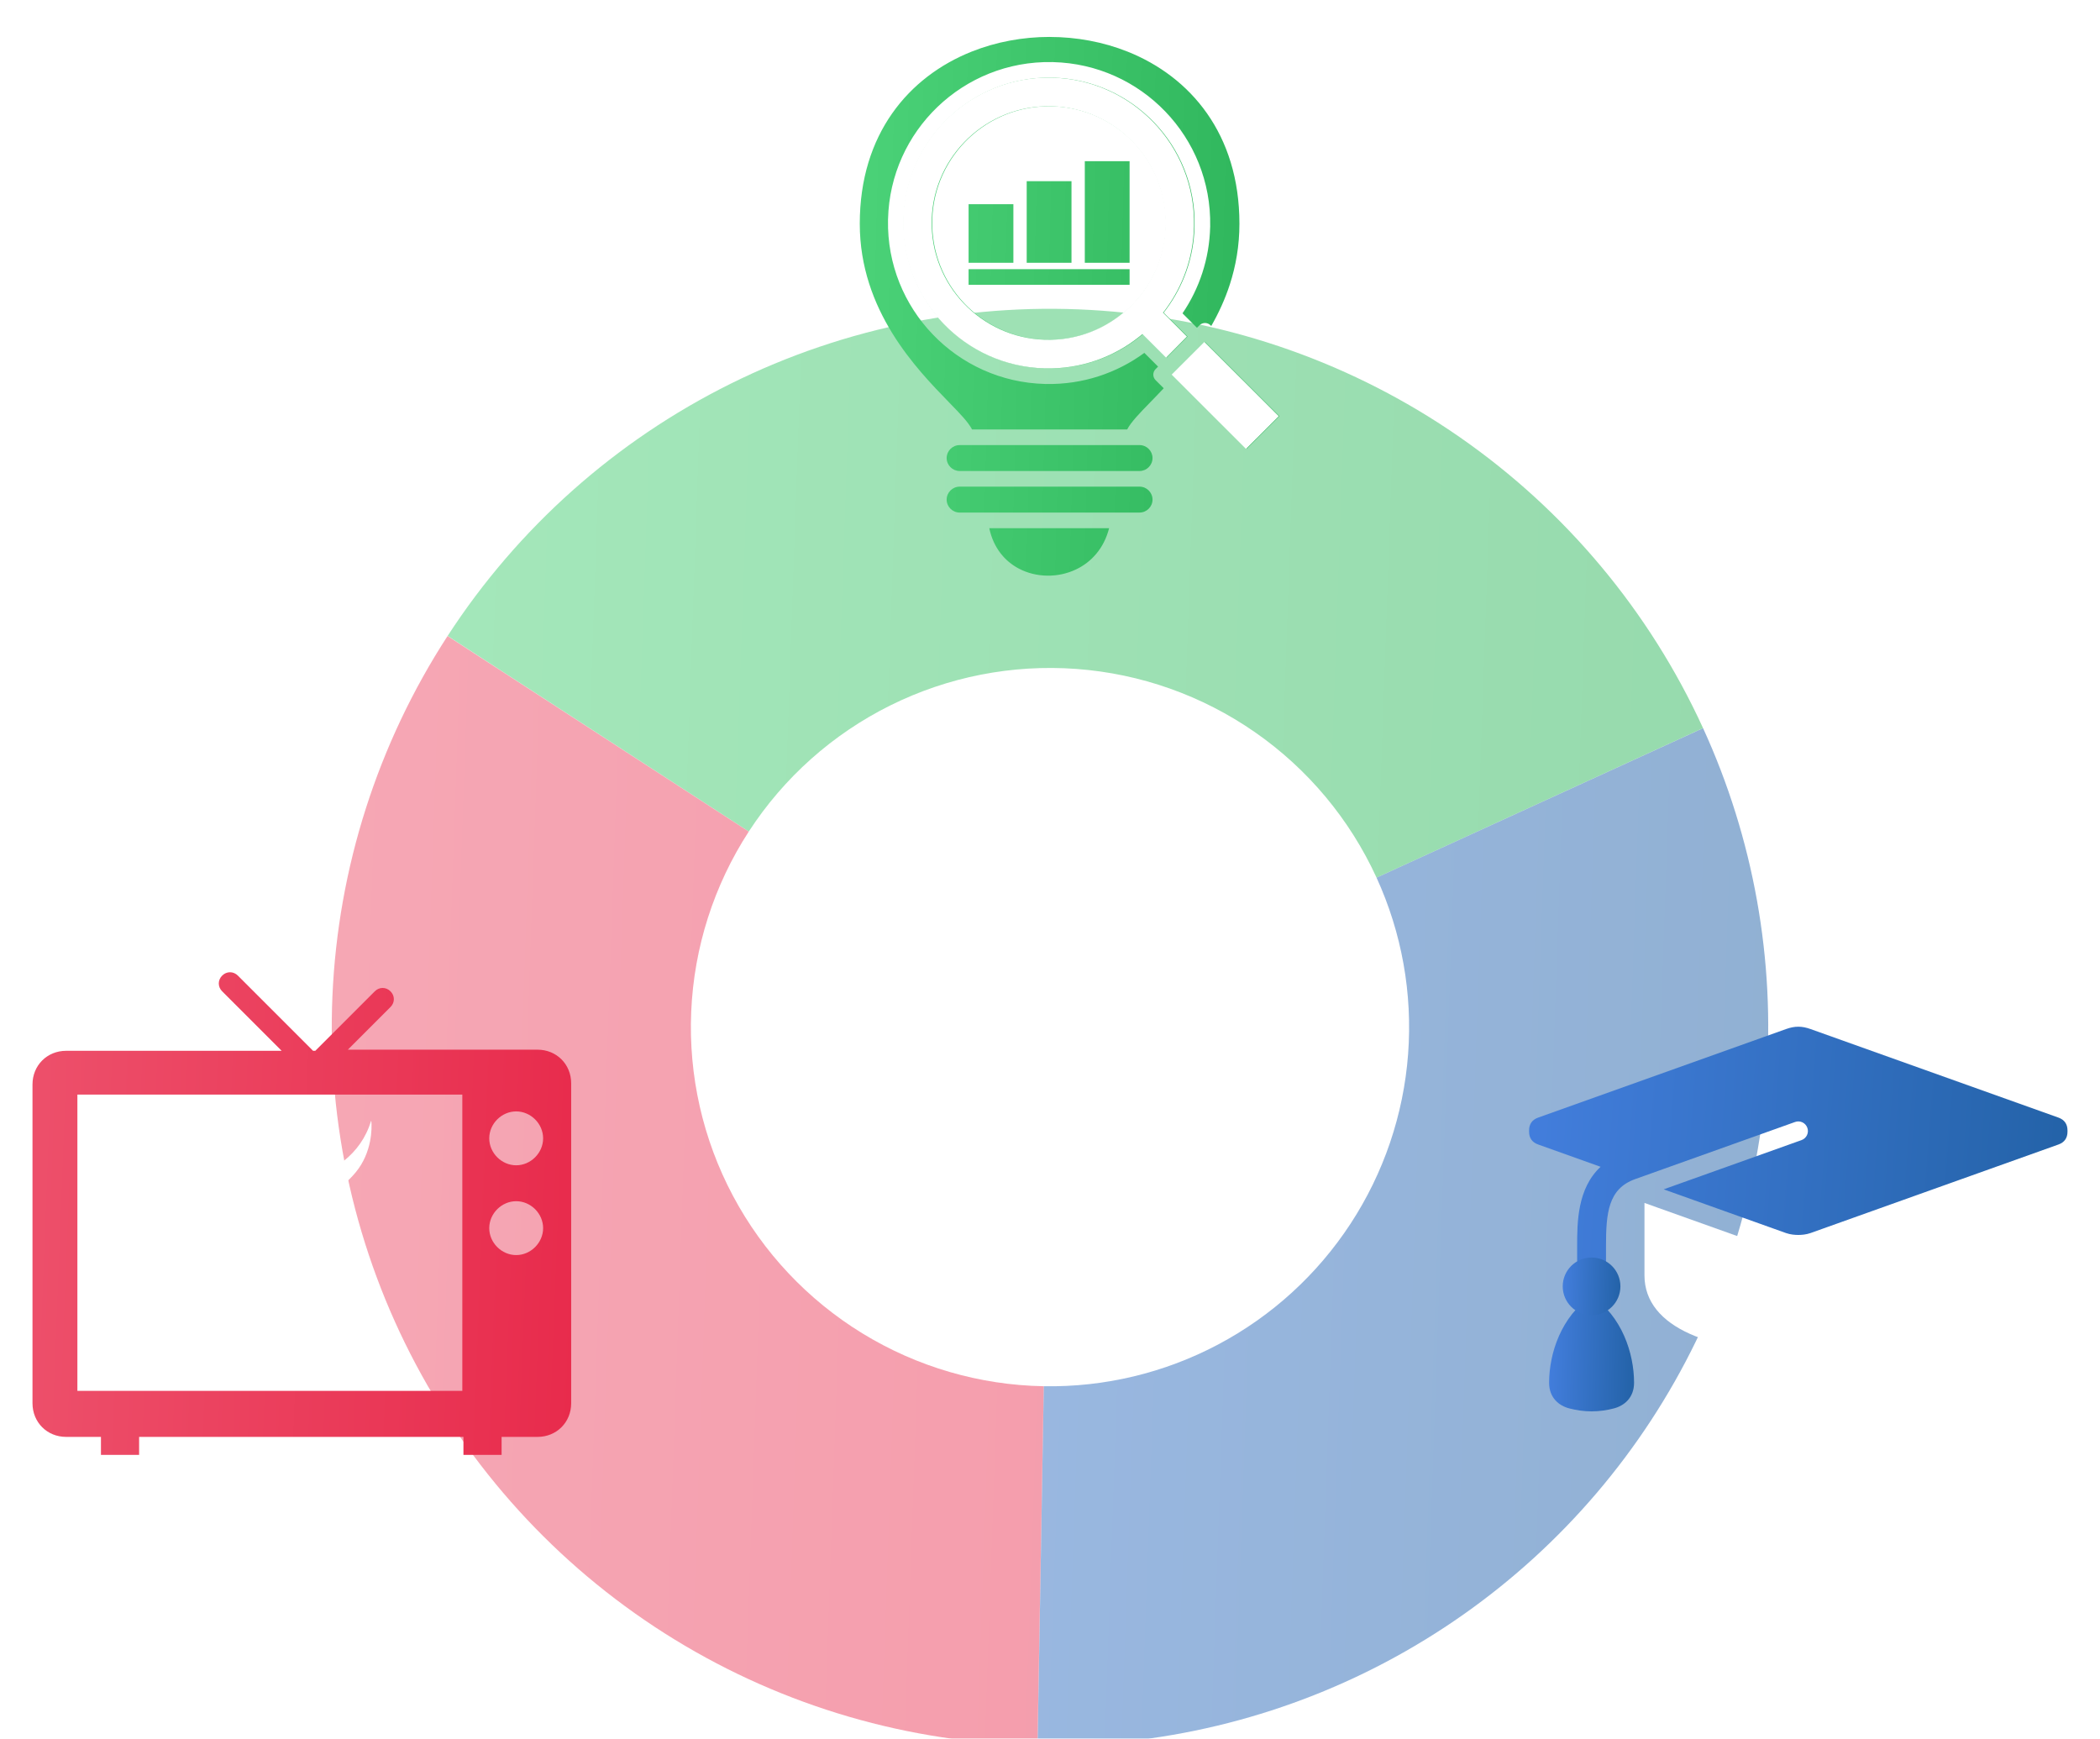 <svg width="517" height="428" viewBox="0 0 517 428" fill="none" xmlns="http://www.w3.org/2000/svg">
<g opacity="0.5" filter="url(#filter0_bi_13491_3434)">
<path d="M419.281 177.246C431.719 204.42 437.067 234.303 434.825 264.104C432.583 293.905 422.824 322.651 406.461 347.658C390.097 372.665 367.662 393.117 341.252 407.103C314.842 421.089 285.317 428.153 255.437 427.636L256.968 339.237C271.908 339.496 286.671 335.964 299.876 328.971C313.081 321.978 324.298 311.752 332.48 299.248C340.662 286.745 345.541 272.372 346.662 257.471C347.783 242.571 345.109 227.629 338.89 214.042L419.281 177.246Z" fill="url(#paint0_linear_13491_3434)"/>
</g>
<g opacity="0.5" filter="url(#filter1_bi_13491_3434)">
<path d="M255.413 427.635C223.859 427.084 193.027 418.099 166.118 401.61C139.208 385.122 117.202 361.733 102.383 333.869C87.563 306.006 80.471 274.684 81.843 243.154C83.214 211.625 92.999 181.037 110.182 154.566L184.34 202.702C175.749 215.938 170.857 231.232 170.171 246.996C169.485 262.761 173.031 278.422 180.441 292.354C187.851 306.286 198.854 317.98 212.309 326.224C225.763 334.468 241.179 338.961 256.956 339.237L255.413 427.635Z" fill="url(#paint1_linear_13491_3434)"/>
</g>
<g opacity="0.5" filter="url(#filter2_bi_13491_3434)">
<path d="M110.203 154.533C127.45 127.975 151.513 106.536 179.877 92.455C208.242 78.375 239.868 72.17 271.45 74.49C303.032 76.809 333.412 87.567 359.415 105.64C385.419 123.713 406.092 148.437 419.274 177.23L338.887 214.034C332.296 199.638 321.959 187.275 308.957 178.239C295.956 169.203 280.766 163.824 264.975 162.664C249.184 161.504 233.371 164.607 219.188 171.647C205.006 178.687 192.975 189.407 184.351 202.686L110.203 154.533Z" fill="url(#paint2_linear_13491_3434)"/>
</g>
<g filter="url(#filter3_d_13491_3434)">
<g filter="url(#filter4_ii_13491_3434)">
<path fill-rule="evenodd" clip-rule="evenodd" d="M238.457 57.511L278.095 57.511V61.362L238.457 61.362V57.511ZM278.095 30.933L267.067 30.933V55.935H278.095V30.933ZM263.791 35.856L252.763 35.856V55.935L263.791 55.935V35.856ZM280.55 100.816H236.25C235.373 100.816 234.575 101.175 233.997 101.754C233.417 102.333 233.058 103.129 233.058 104.003C233.058 104.878 233.417 105.675 233.997 106.254C234.577 106.834 235.373 107.191 236.25 107.191H280.55C281.426 107.191 282.223 106.834 282.802 106.254C283.382 105.673 283.741 104.878 283.741 104.003C283.741 103.129 283.382 102.333 282.802 101.754C282.222 101.175 281.426 100.816 280.55 100.816ZM280.55 111.044H236.25C235.373 111.044 234.575 111.403 233.997 111.982C233.417 112.562 233.058 113.357 233.058 114.232C233.058 115.106 233.417 115.903 233.997 116.483C234.577 117.062 235.373 117.421 236.25 117.421H280.55C281.426 117.421 282.223 117.06 282.802 116.483C283.38 115.905 283.741 115.108 283.741 114.232C283.741 113.356 283.382 112.56 282.802 111.982C282.222 111.403 281.426 111.044 280.55 111.044ZM273.052 121.274H243.551C244.566 126.093 247.368 129.411 250.872 131.239C253.001 132.35 255.394 132.922 257.81 132.955C260.232 132.99 262.674 132.481 264.894 131.427C268.662 129.644 271.781 126.259 273.052 121.274ZM306.899 101.76L314.97 93.697L296.659 75.405L296.047 76.016L288.589 83.466L306.899 101.76ZM287.226 79.297L292.363 74.106L286.457 68.205C286.775 67.815 286.679 67.966 286.984 67.561C287.034 67.483 287.088 67.407 287.151 67.335C291.353 61.63 293.905 54.63 294.09 47.021C294.088 46.982 294.087 46.943 294.087 46.904H294.093V46.867C294.293 36.987 290.465 27.96 284.113 21.356C277.793 14.784 268.978 10.608 259.153 10.37C259.114 10.371 259.077 10.373 259.038 10.373V10.366H259C249.11 10.165 240.076 13.991 233.465 20.337C226.887 26.652 222.706 35.458 222.468 45.274C222.47 45.313 222.472 45.351 222.472 45.39H222.464V45.427C222.265 55.308 226.093 64.335 232.446 70.939C238.766 77.511 247.58 81.688 257.405 81.925C257.444 81.925 257.483 81.922 257.52 81.922V81.928L257.558 81.93C266.26 82.104 274.3 79.162 280.611 74.129C280.667 74.079 280.725 74.033 280.785 73.991C281.202 73.654 281.003 73.833 281.406 73.478L287.226 79.297ZM278.207 25.419C272.896 20.322 265.642 17.249 257.698 17.408H257.659L257.657 17.416C257.617 17.416 257.575 17.415 257.533 17.412C249.658 17.614 242.596 20.966 237.528 26.237C232.427 31.543 229.352 38.793 229.511 46.727V46.767H229.519C229.519 46.809 229.518 46.851 229.515 46.894C229.718 54.761 233.072 61.817 238.348 66.88C243.657 71.978 250.913 75.05 258.857 74.89H258.898V74.883C258.94 74.883 258.981 74.883 259.022 74.886C266.897 74.684 273.959 71.332 279.027 66.063C284.129 60.755 287.204 53.507 287.044 45.571V45.531H287.037C287.037 45.489 287.037 45.449 287.04 45.407C286.838 37.539 283.483 30.481 278.207 25.419ZM298.199 71.5C299.991 68.373 301.573 64.966 302.772 61.273C304.238 56.754 305.134 51.778 305.134 46.319C305.134 24.24 293.055 10.122 277.596 3.957C271.557 1.551 264.985 0.345 258.402 0.345V0.339C251.829 0.339 245.259 1.544 239.204 3.957C223.746 10.123 211.668 24.24 211.668 46.319C211.668 67.714 225.64 82.07 233.664 90.314C236.306 93.027 238.375 95.153 239.308 96.965H277.502C278.435 95.154 280.501 93.03 283.142 90.317C284.168 89.262 285.293 88.107 286.495 86.825L284.498 84.829C283.745 84.077 283.745 82.858 284.498 82.107L285.11 81.496L281.727 78.115C274.959 83.08 266.562 85.944 257.52 85.772V85.777C257.445 85.777 257.372 85.774 257.301 85.767C246.421 85.499 236.666 80.879 229.672 73.606C222.648 66.302 218.412 56.321 218.621 45.394H218.615C218.615 45.321 218.62 45.247 218.628 45.176C218.894 34.307 223.52 24.56 230.797 17.573C238.109 10.556 248.099 6.322 259.036 6.532V6.525C259.11 6.525 259.182 6.53 259.254 6.538C270.135 6.805 279.891 11.426 286.883 18.699C293.906 26.003 298.145 35.984 297.934 46.91H297.941C297.941 46.985 297.937 47.056 297.93 47.127C297.736 55.011 295.249 62.303 291.122 68.38L294.683 71.936L295.294 71.324C296.047 70.573 297.269 70.573 298.021 71.324L298.199 71.504V71.5ZM249.485 41.513V55.935H238.459V41.513H249.485Z" fill="url(#paint3_linear_13491_3434)"/>
</g>
<g filter="url(#filter5_ii_13491_3434)">
<path fill-rule="evenodd" clip-rule="evenodd" d="M306.755 101.76L314.826 93.697L296.514 75.405L295.903 76.016L288.445 83.466L306.755 101.76ZM287.082 79.297L292.218 74.106L286.313 68.205C286.63 67.815 286.535 67.966 286.839 67.561C286.89 67.483 286.943 67.407 287.007 67.335C291.209 61.63 293.76 54.63 293.945 47.021C293.944 46.982 293.942 46.943 293.942 46.904H293.948V46.867C294.149 36.987 290.32 27.96 283.969 21.356C277.649 14.784 268.834 10.608 259.009 10.37C258.97 10.371 258.932 10.373 258.893 10.373V10.366H258.856C248.966 10.165 239.931 13.991 233.32 20.337C226.742 26.652 222.562 35.458 222.324 45.274C222.325 45.313 222.328 45.351 222.328 45.39H222.319V45.427C222.12 55.308 225.949 64.335 232.302 70.939C238.621 77.511 247.435 81.688 257.26 81.925C257.299 81.925 257.338 81.922 257.376 81.922V81.928L257.413 81.93C266.116 82.104 274.155 79.162 280.466 74.129C280.522 74.079 280.58 74.033 280.641 73.991C281.058 73.654 280.859 73.833 281.261 73.478L287.082 79.297ZM278.063 25.419C272.752 20.322 265.497 17.249 257.553 17.408H257.514L257.513 17.416C257.472 17.416 257.43 17.415 257.389 17.412C249.514 17.614 242.451 20.966 237.384 26.237C232.283 31.543 229.207 38.793 229.366 46.727V46.767H229.375C229.375 46.809 229.373 46.851 229.37 46.894C229.574 54.761 232.928 61.817 238.203 66.88C243.513 71.978 250.769 75.05 258.713 74.89H258.753V74.883C258.795 74.883 258.837 74.883 258.877 74.886C266.752 74.684 273.815 71.332 278.882 66.063C283.984 60.755 287.06 53.507 286.9 45.571V45.531H286.893C286.893 45.489 286.893 45.449 286.895 45.407C286.694 37.539 283.338 30.481 278.063 25.419Z" fill="white"/>
</g>
</g>
<g filter="url(#filter6_d_13491_3434)">
<g filter="url(#filter7_ii_13491_3434)">
<path d="M132.329 249.641H85.637L96.136 239.142C97.241 238.037 97.241 236.379 96.136 235.274C95.03 234.169 93.373 234.169 92.267 235.274L77.624 249.917H77.072L58.56 231.406C57.455 230.301 55.798 230.301 54.693 231.406C53.587 232.511 53.587 234.169 54.693 235.274L69.336 249.917H16.289C11.592 249.917 8 253.509 8 258.206L8 336.671C8 341.368 11.592 344.96 16.289 344.96H24.854V349.381H34.247V344.96H114.094V349.381H123.488V344.96H132.329C137.026 344.96 140.618 341.368 140.618 336.671V257.93C140.618 253.233 137.026 249.641 132.329 249.641ZM113.818 333.632H19.052L19.052 260.692H113.818L113.818 333.632ZM127.08 300.201C123.488 300.201 120.449 297.162 120.449 293.571C120.449 289.979 123.488 286.94 127.08 286.94C130.671 286.94 133.711 289.979 133.711 293.571C133.711 297.162 130.671 300.201 127.08 300.201ZM127.08 278.099C123.488 278.099 120.449 275.059 120.449 271.468C120.449 267.876 123.488 264.837 127.08 264.837C130.671 264.837 133.711 267.876 133.711 271.468C133.711 275.059 130.671 278.099 127.08 278.099Z" fill="url(#paint4_linear_13491_3434)"/>
</g>
<path d="M44.107 309.011C47.613 317.519 57.638 319.251 57.687 319.313C59.186 321.112 60.528 322.875 62.144 324.637C62.882 325.449 63.931 326.481 64.98 327.01C68.414 328.728 72.227 326.925 75.265 325.418C77.836 324.099 80.208 322.691 82.643 321.399C83.318 321.04 83.597 320.21 83.269 319.511C82.153 317.129 76.166 303.432 71.444 296.237C71.165 295.811 70.512 296.125 70.651 296.614C71.651 300.153 72.6 303.678 73.438 307.253C74.541 311.962 75.747 317.071 75.747 317.071L70.575 319.896C70.039 320.04 69.247 320.448 68.018 319.062C66.105 316.905 64.061 313.299 61.941 312.025C61.176 311.563 57.647 310.298 56.837 309.926C55.576 309.343 52.358 307.809 52.164 303.916C51.971 300.072 55.248 297.561 58.462 295.753C62.382 293.596 73.501 290.268 74.545 289.887C79.434 288.03 84.219 285.289 87.599 281.181C91.637 276.27 91.579 270.228 91.421 268.641C91.407 268.493 91.34 268.582 91.313 268.668C88.851 276.79 81.81 281.544 74.18 283.347C71.12 284.141 67.946 284.518 64.836 285.079C58.034 286.303 52.839 288.236 48.257 292.367C43.467 296.583 41.667 303.086 44.111 309.011H44.107Z" fill="white"/>
</g>
<g filter="url(#filter8_d_13491_3434)">
<g filter="url(#filter9_ii_13491_3434)">
<path d="M447.34 299.241C445.621 299.852 443.884 299.979 442.724 299.979C441.564 299.979 439.831 299.852 438.108 299.241L407.995 288.49L404.852 287.363C404.852 292.225 404.852 298.692 404.852 305.187C404.852 318.262 421.809 324.123 442.724 324.123C463.639 324.123 480.596 318.262 480.596 305.187V287.363L447.34 299.241Z" fill="white"/>
</g>
<g filter="url(#filter10_ii_13491_3434)">
<path d="M391.832 338.676C389.806 338.676 387.922 338.359 386.355 337.951C383.822 337.298 381.375 335.348 381.375 331.631C381.375 324.403 384.372 315.252 391.832 310.271C399.293 315.252 402.29 324.398 402.29 331.631C402.29 335.348 399.838 337.298 397.31 337.951C395.743 338.359 393.859 338.676 391.832 338.676Z" fill="url(#paint5_linear_13491_3434)"/>
</g>
<g filter="url(#filter11_ii_13491_3434)">
<path d="M395.381 305.535H388.28V298.084C388.28 292.143 388.309 283.83 394.046 278.471L378.675 272.979C377.198 272.454 376.445 271.389 376.445 269.817V269.523C376.445 267.956 377.198 266.887 378.675 266.361L439.702 244.566C441.865 243.794 443.583 243.794 445.747 244.566L506.773 266.361C508.246 266.891 508.998 267.961 508.998 269.528V269.822C508.998 271.393 508.246 272.458 506.769 272.984L445.742 294.779C444.658 295.163 443.498 295.248 442.717 295.248C441.936 295.248 440.776 295.163 439.692 294.779L409.584 284.019L443.517 271.9C444.748 271.46 445.392 270.106 444.952 268.875C444.511 267.644 443.176 267 441.931 267.44L402.554 281.505C395.893 283.891 395.381 289.88 395.381 298.084V305.535Z" fill="url(#paint6_linear_13491_3434)"/>
</g>
<g filter="url(#filter12_ii_13491_3434)">
<path d="M391.828 315.005C395.749 315.005 398.929 311.826 398.929 307.904C398.929 303.982 395.749 300.803 391.828 300.803C387.906 300.803 384.727 303.982 384.727 307.904C384.727 311.826 387.906 315.005 391.828 315.005Z" fill="url(#paint7_linear_13491_3434)"/>
</g>
</g>
<path d="M226.498 266.342C231.347 277.562 245.21 279.845 245.278 279.928C247.351 282.3 249.206 284.625 251.441 286.949C252.462 288.02 253.912 289.38 255.363 290.078C260.112 292.343 265.385 289.965 269.587 287.978C273.141 286.239 276.422 284.382 279.789 282.679C280.723 282.205 281.109 281.111 280.655 280.188C279.111 277.048 270.832 258.984 264.302 249.497C263.916 248.935 263.013 249.349 263.206 249.994C264.588 254.661 265.902 259.31 267.059 264.024C268.584 270.234 270.253 276.971 270.253 276.971L263.1 280.697C262.36 280.886 261.264 281.425 259.565 279.597C256.919 276.752 254.093 271.997 251.161 270.317C250.103 269.708 245.222 268.04 244.102 267.549C242.359 266.78 237.908 264.757 237.64 259.623C237.373 254.554 241.905 251.242 246.349 248.858C251.771 246.014 267.146 241.625 268.591 241.122C275.351 238.673 281.968 235.06 286.643 229.642C292.227 223.165 292.146 215.198 291.928 213.104C291.909 212.909 291.816 213.027 291.778 213.14C288.373 223.851 278.638 230.121 268.086 232.498C263.854 233.545 259.465 234.042 255.164 234.782C245.758 236.396 238.574 238.945 232.237 244.393C225.614 249.953 223.124 258.529 226.504 266.342H226.498Z" fill="white"/>
<defs>
<filter id="filter0_bi_13491_3434" x="-20.849" y="-99.041" width="732.461" height="802.99" filterUnits="userSpaceOnUse" color-interpolation-filters="sRGB">
<feFlood flood-opacity="0" result="BackgroundImageFix"/>
<feGaussianBlur in="BackgroundImageFix" stdDeviation="138.143"/>
<feComposite in2="SourceAlpha" operator="in" result="effect1_backgroundBlur_13491_3434"/>
<feBlend mode="normal" in="SourceGraphic" in2="effect1_backgroundBlur_13491_3434" result="shape"/>
<feColorMatrix in="SourceAlpha" type="matrix" values="0 0 0 0 0 0 0 0 0 0 0 0 0 0 0 0 0 0 127 0" result="hardAlpha"/>
<feOffset dy="2"/>
<feGaussianBlur stdDeviation="4"/>
<feComposite in2="hardAlpha" operator="arithmetic" k2="-1" k3="1"/>
<feColorMatrix type="matrix" values="0 0 0 0 0 0 0 0 0 0 0 0 0 0 0 0 0 0 0.33 0"/>
<feBlend mode="normal" in2="shape" result="effect2_innerShadow_13491_3434"/>
</filter>
<filter id="filter1_bi_13491_3434" x="-194.611" y="-121.721" width="727.855" height="825.643" filterUnits="userSpaceOnUse" color-interpolation-filters="sRGB">
<feFlood flood-opacity="0" result="BackgroundImageFix"/>
<feGaussianBlur in="BackgroundImageFix" stdDeviation="138.143"/>
<feComposite in2="SourceAlpha" operator="in" result="effect1_backgroundBlur_13491_3434"/>
<feBlend mode="normal" in="SourceGraphic" in2="effect1_backgroundBlur_13491_3434" result="shape"/>
<feColorMatrix in="SourceAlpha" type="matrix" values="0 0 0 0 0 0 0 0 0 0 0 0 0 0 0 0 0 0 127 0" result="hardAlpha"/>
<feOffset dy="2"/>
<feGaussianBlur stdDeviation="4"/>
<feComposite in2="hardAlpha" operator="arithmetic" k2="-1" k3="1"/>
<feColorMatrix type="matrix" values="0 0 0 0 0 0 0 0 0 0 0 0 0 0 0 0 0 0 0.33 0"/>
<feBlend mode="normal" in2="shape" result="effect2_innerShadow_13491_3434"/>
</filter>
<filter id="filter2_bi_13491_3434" x="-166.084" y="-202.272" width="861.644" height="692.594" filterUnits="userSpaceOnUse" color-interpolation-filters="sRGB">
<feFlood flood-opacity="0" result="BackgroundImageFix"/>
<feGaussianBlur in="BackgroundImageFix" stdDeviation="138.143"/>
<feComposite in2="SourceAlpha" operator="in" result="effect1_backgroundBlur_13491_3434"/>
<feBlend mode="normal" in="SourceGraphic" in2="effect1_backgroundBlur_13491_3434" result="shape"/>
<feColorMatrix in="SourceAlpha" type="matrix" values="0 0 0 0 0 0 0 0 0 0 0 0 0 0 0 0 0 0 127 0" result="hardAlpha"/>
<feOffset dy="2"/>
<feGaussianBlur stdDeviation="4"/>
<feComposite in2="hardAlpha" operator="arithmetic" k2="-1" k3="1"/>
<feColorMatrix type="matrix" values="0 0 0 0 0 0 0 0 0 0 0 0 0 0 0 0 0 0 0.33 0"/>
<feBlend mode="normal" in2="shape" result="effect2_innerShadow_13491_3434"/>
</filter>
<filter id="filter3_d_13491_3434" x="190.343" y="0.339" width="147.352" height="147.353" filterUnits="userSpaceOnUse" color-interpolation-filters="sRGB">
<feFlood flood-opacity="0" result="BackgroundImageFix"/>
<feColorMatrix in="SourceAlpha" type="matrix" values="0 0 0 0 0 0 0 0 0 0 0 0 0 0 0 0 0 0 127 0" result="hardAlpha"/>
<feOffset dy="7.368"/>
<feGaussianBlur stdDeviation="3.684"/>
<feComposite in2="hardAlpha" operator="out"/>
<feColorMatrix type="matrix" values="0 0 0 0 0 0 0 0 0 0 0 0 0 0 0 0 0 0 0.25 0"/>
<feBlend mode="normal" in2="BackgroundImageFix" result="effect1_dropShadow_13491_3434"/>
<feBlend mode="normal" in="SourceGraphic" in2="effect1_dropShadow_13491_3434" result="shape"/>
</filter>
<filter id="filter4_ii_13491_3434" x="211.668" y="-1.043" width="103.301" height="136.762" filterUnits="userSpaceOnUse" color-interpolation-filters="sRGB">
<feFlood flood-opacity="0" result="BackgroundImageFix"/>
<feBlend mode="normal" in="SourceGraphic" in2="BackgroundImageFix" result="shape"/>
<feColorMatrix in="SourceAlpha" type="matrix" values="0 0 0 0 0 0 0 0 0 0 0 0 0 0 0 0 0 0 127 0" result="hardAlpha"/>
<feOffset dy="-1.381"/>
<feGaussianBlur stdDeviation="15.541"/>
<feComposite in2="hardAlpha" operator="arithmetic" k2="-1" k3="1"/>
<feColorMatrix type="matrix" values="0 0 0 0 1 0 0 0 0 1 0 0 0 0 1 0 0 0 0.25 0"/>
<feBlend mode="normal" in2="shape" result="effect1_innerShadow_13491_3434"/>
<feColorMatrix in="SourceAlpha" type="matrix" values="0 0 0 0 0 0 0 0 0 0 0 0 0 0 0 0 0 0 127 0" result="hardAlpha"/>
<feOffset dy="2.763"/>
<feGaussianBlur stdDeviation="1.381"/>
<feComposite in2="hardAlpha" operator="arithmetic" k2="-1" k3="1"/>
<feColorMatrix type="matrix" values="0 0 0 0 0 0 0 0 0 0 0 0 0 0 0 0 0 0 0.25 0"/>
<feBlend mode="normal" in2="effect1_innerShadow_13491_3434" result="effect2_innerShadow_13491_3434"/>
</filter>
<filter id="filter5_ii_13491_3434" x="222.312" y="8.976" width="92.512" height="95.546" filterUnits="userSpaceOnUse" color-interpolation-filters="sRGB">
<feFlood flood-opacity="0" result="BackgroundImageFix"/>
<feBlend mode="normal" in="SourceGraphic" in2="BackgroundImageFix" result="shape"/>
<feColorMatrix in="SourceAlpha" type="matrix" values="0 0 0 0 0 0 0 0 0 0 0 0 0 0 0 0 0 0 127 0" result="hardAlpha"/>
<feOffset dy="-1.381"/>
<feGaussianBlur stdDeviation="15.541"/>
<feComposite in2="hardAlpha" operator="arithmetic" k2="-1" k3="1"/>
<feColorMatrix type="matrix" values="0 0 0 0 1 0 0 0 0 1 0 0 0 0 1 0 0 0 0.25 0"/>
<feBlend mode="normal" in2="shape" result="effect1_innerShadow_13491_3434"/>
<feColorMatrix in="SourceAlpha" type="matrix" values="0 0 0 0 0 0 0 0 0 0 0 0 0 0 0 0 0 0 127 0" result="hardAlpha"/>
<feOffset dy="2.763"/>
<feGaussianBlur stdDeviation="1.381"/>
<feComposite in2="hardAlpha" operator="arithmetic" k2="-1" k3="1"/>
<feColorMatrix type="matrix" values="0 0 0 0 0 0 0 0 0 0 0 0 0 0 0 0 0 0 0.25 0"/>
<feBlend mode="normal" in2="effect1_innerShadow_13491_3434" result="effect2_innerShadow_13491_3434"/>
</filter>
<filter id="filter6_d_13491_3434" x="0.632" y="225.052" width="147.352" height="147.353" filterUnits="userSpaceOnUse" color-interpolation-filters="sRGB">
<feFlood flood-opacity="0" result="BackgroundImageFix"/>
<feColorMatrix in="SourceAlpha" type="matrix" values="0 0 0 0 0 0 0 0 0 0 0 0 0 0 0 0 0 0 127 0" result="hardAlpha"/>
<feOffset dy="7.368"/>
<feGaussianBlur stdDeviation="3.684"/>
<feComposite in2="hardAlpha" operator="out"/>
<feColorMatrix type="matrix" values="0 0 0 0 0 0 0 0 0 0 0 0 0 0 0 0 0 0 0.25 0"/>
<feBlend mode="normal" in2="BackgroundImageFix" result="effect1_dropShadow_13491_3434"/>
<feBlend mode="normal" in="SourceGraphic" in2="effect1_dropShadow_13491_3434" result="shape"/>
</filter>
<filter id="filter7_ii_13491_3434" x="8" y="229.196" width="132.617" height="122.948" filterUnits="userSpaceOnUse" color-interpolation-filters="sRGB">
<feFlood flood-opacity="0" result="BackgroundImageFix"/>
<feBlend mode="normal" in="SourceGraphic" in2="BackgroundImageFix" result="shape"/>
<feColorMatrix in="SourceAlpha" type="matrix" values="0 0 0 0 0 0 0 0 0 0 0 0 0 0 0 0 0 0 127 0" result="hardAlpha"/>
<feOffset dy="-1.381"/>
<feGaussianBlur stdDeviation="15.541"/>
<feComposite in2="hardAlpha" operator="arithmetic" k2="-1" k3="1"/>
<feColorMatrix type="matrix" values="0 0 0 0 1 0 0 0 0 1 0 0 0 0 1 0 0 0 0.25 0"/>
<feBlend mode="normal" in2="shape" result="effect1_innerShadow_13491_3434"/>
<feColorMatrix in="SourceAlpha" type="matrix" values="0 0 0 0 0 0 0 0 0 0 0 0 0 0 0 0 0 0 127 0" result="hardAlpha"/>
<feOffset dy="2.763"/>
<feGaussianBlur stdDeviation="1.381"/>
<feComposite in2="hardAlpha" operator="arithmetic" k2="-1" k3="1"/>
<feColorMatrix type="matrix" values="0 0 0 0 0 0 0 0 0 0 0 0 0 0 0 0 0 0 0.25 0"/>
<feBlend mode="normal" in2="effect1_innerShadow_13491_3434" result="effect2_innerShadow_13491_3434"/>
</filter>
<filter id="filter8_d_13491_3434" x="369.015" y="225.052" width="147.352" height="147.353" filterUnits="userSpaceOnUse" color-interpolation-filters="sRGB">
<feFlood flood-opacity="0" result="BackgroundImageFix"/>
<feColorMatrix in="SourceAlpha" type="matrix" values="0 0 0 0 0 0 0 0 0 0 0 0 0 0 0 0 0 0 127 0" result="hardAlpha"/>
<feOffset dy="7.368"/>
<feGaussianBlur stdDeviation="3.684"/>
<feComposite in2="hardAlpha" operator="out"/>
<feColorMatrix type="matrix" values="0 0 0 0 0 0 0 0 0 0 0 0 0 0 0 0 0 0 0.25 0"/>
<feBlend mode="normal" in2="BackgroundImageFix" result="effect1_dropShadow_13491_3434"/>
<feBlend mode="normal" in="SourceGraphic" in2="effect1_dropShadow_13491_3434" result="shape"/>
</filter>
<filter id="filter9_ii_13491_3434" x="404.852" y="285.982" width="75.746" height="40.904" filterUnits="userSpaceOnUse" color-interpolation-filters="sRGB">
<feFlood flood-opacity="0" result="BackgroundImageFix"/>
<feBlend mode="normal" in="SourceGraphic" in2="BackgroundImageFix" result="shape"/>
<feColorMatrix in="SourceAlpha" type="matrix" values="0 0 0 0 0 0 0 0 0 0 0 0 0 0 0 0 0 0 127 0" result="hardAlpha"/>
<feOffset dy="-1.381"/>
<feGaussianBlur stdDeviation="15.541"/>
<feComposite in2="hardAlpha" operator="arithmetic" k2="-1" k3="1"/>
<feColorMatrix type="matrix" values="0 0 0 0 1 0 0 0 0 1 0 0 0 0 1 0 0 0 0.25 0"/>
<feBlend mode="normal" in2="shape" result="effect1_innerShadow_13491_3434"/>
<feColorMatrix in="SourceAlpha" type="matrix" values="0 0 0 0 0 0 0 0 0 0 0 0 0 0 0 0 0 0 127 0" result="hardAlpha"/>
<feOffset dy="2.763"/>
<feGaussianBlur stdDeviation="1.381"/>
<feComposite in2="hardAlpha" operator="arithmetic" k2="-1" k3="1"/>
<feColorMatrix type="matrix" values="0 0 0 0 0 0 0 0 0 0 0 0 0 0 0 0 0 0 0.25 0"/>
<feBlend mode="normal" in2="effect1_innerShadow_13491_3434" result="effect2_innerShadow_13491_3434"/>
</filter>
<filter id="filter10_ii_13491_3434" x="381.375" y="308.89" width="20.914" height="32.549" filterUnits="userSpaceOnUse" color-interpolation-filters="sRGB">
<feFlood flood-opacity="0" result="BackgroundImageFix"/>
<feBlend mode="normal" in="SourceGraphic" in2="BackgroundImageFix" result="shape"/>
<feColorMatrix in="SourceAlpha" type="matrix" values="0 0 0 0 0 0 0 0 0 0 0 0 0 0 0 0 0 0 127 0" result="hardAlpha"/>
<feOffset dy="-1.381"/>
<feGaussianBlur stdDeviation="15.541"/>
<feComposite in2="hardAlpha" operator="arithmetic" k2="-1" k3="1"/>
<feColorMatrix type="matrix" values="0 0 0 0 1 0 0 0 0 1 0 0 0 0 1 0 0 0 0.25 0"/>
<feBlend mode="normal" in2="shape" result="effect1_innerShadow_13491_3434"/>
<feColorMatrix in="SourceAlpha" type="matrix" values="0 0 0 0 0 0 0 0 0 0 0 0 0 0 0 0 0 0 127 0" result="hardAlpha"/>
<feOffset dy="2.763"/>
<feGaussianBlur stdDeviation="1.381"/>
<feComposite in2="hardAlpha" operator="arithmetic" k2="-1" k3="1"/>
<feColorMatrix type="matrix" values="0 0 0 0 0 0 0 0 0 0 0 0 0 0 0 0 0 0 0.25 0"/>
<feBlend mode="normal" in2="effect1_innerShadow_13491_3434" result="effect2_innerShadow_13491_3434"/>
</filter>
<filter id="filter11_ii_13491_3434" x="376.445" y="242.605" width="132.555" height="65.693" filterUnits="userSpaceOnUse" color-interpolation-filters="sRGB">
<feFlood flood-opacity="0" result="BackgroundImageFix"/>
<feBlend mode="normal" in="SourceGraphic" in2="BackgroundImageFix" result="shape"/>
<feColorMatrix in="SourceAlpha" type="matrix" values="0 0 0 0 0 0 0 0 0 0 0 0 0 0 0 0 0 0 127 0" result="hardAlpha"/>
<feOffset dy="-1.381"/>
<feGaussianBlur stdDeviation="15.541"/>
<feComposite in2="hardAlpha" operator="arithmetic" k2="-1" k3="1"/>
<feColorMatrix type="matrix" values="0 0 0 0 1 0 0 0 0 1 0 0 0 0 1 0 0 0 0.25 0"/>
<feBlend mode="normal" in2="shape" result="effect1_innerShadow_13491_3434"/>
<feColorMatrix in="SourceAlpha" type="matrix" values="0 0 0 0 0 0 0 0 0 0 0 0 0 0 0 0 0 0 127 0" result="hardAlpha"/>
<feOffset dy="2.763"/>
<feGaussianBlur stdDeviation="1.381"/>
<feComposite in2="hardAlpha" operator="arithmetic" k2="-1" k3="1"/>
<feColorMatrix type="matrix" values="0 0 0 0 0 0 0 0 0 0 0 0 0 0 0 0 0 0 0.25 0"/>
<feBlend mode="normal" in2="effect1_innerShadow_13491_3434" result="effect2_innerShadow_13491_3434"/>
</filter>
<filter id="filter12_ii_13491_3434" x="384.727" y="299.421" width="14.203" height="18.346" filterUnits="userSpaceOnUse" color-interpolation-filters="sRGB">
<feFlood flood-opacity="0" result="BackgroundImageFix"/>
<feBlend mode="normal" in="SourceGraphic" in2="BackgroundImageFix" result="shape"/>
<feColorMatrix in="SourceAlpha" type="matrix" values="0 0 0 0 0 0 0 0 0 0 0 0 0 0 0 0 0 0 127 0" result="hardAlpha"/>
<feOffset dy="-1.381"/>
<feGaussianBlur stdDeviation="15.541"/>
<feComposite in2="hardAlpha" operator="arithmetic" k2="-1" k3="1"/>
<feColorMatrix type="matrix" values="0 0 0 0 1 0 0 0 0 1 0 0 0 0 1 0 0 0 0.25 0"/>
<feBlend mode="normal" in2="shape" result="effect1_innerShadow_13491_3434"/>
<feColorMatrix in="SourceAlpha" type="matrix" values="0 0 0 0 0 0 0 0 0 0 0 0 0 0 0 0 0 0 127 0" result="hardAlpha"/>
<feOffset dy="2.763"/>
<feGaussianBlur stdDeviation="1.381"/>
<feComposite in2="hardAlpha" operator="arithmetic" k2="-1" k3="1"/>
<feColorMatrix type="matrix" values="0 0 0 0 0 0 0 0 0 0 0 0 0 0 0 0 0 0 0.25 0"/>
<feBlend mode="normal" in2="effect1_innerShadow_13491_3434" result="effect2_innerShadow_13491_3434"/>
</filter>
<linearGradient id="paint0_linear_13491_3434" x1="81.676" y1="74.015" x2="447.241" y2="86.796" gradientUnits="userSpaceOnUse">
<stop stop-color="#437EDD"/>
<stop offset="1" stop-color="#2362A7"/>
</linearGradient>
<linearGradient id="paint1_linear_13491_3434" x1="81.676" y1="74.015" x2="447.241" y2="86.796" gradientUnits="userSpaceOnUse">
<stop stop-color="#ED506B"/>
<stop offset="1" stop-color="#E82B4C"/>
</linearGradient>
<linearGradient id="paint2_linear_13491_3434" x1="81.676" y1="74.015" x2="447.241" y2="86.796" gradientUnits="userSpaceOnUse">
<stop stop-color="#4BD278"/>
<stop offset="1" stop-color="#2DB45A"/>
</linearGradient>
<linearGradient id="paint3_linear_13491_3434" x1="211.668" y1="0.339" x2="318.503" y2="3.248" gradientUnits="userSpaceOnUse">
<stop stop-color="#4BD278"/>
<stop offset="1" stop-color="#2DB45A"/>
</linearGradient>
<linearGradient id="paint4_linear_13491_3434" x1="8" y1="230.577" x2="145.046" y2="235.926" gradientUnits="userSpaceOnUse">
<stop stop-color="#ED506B"/>
<stop offset="1" stop-color="#E82B4C"/>
</linearGradient>
<linearGradient id="paint5_linear_13491_3434" x1="381.375" y1="310.271" x2="403.007" y2="310.828" gradientUnits="userSpaceOnUse">
<stop stop-color="#437EDD"/>
<stop offset="1" stop-color="#2362A7"/>
</linearGradient>
<linearGradient id="paint6_linear_13491_3434" x1="376.445" y1="243.987" x2="512.859" y2="254.259" gradientUnits="userSpaceOnUse">
<stop stop-color="#437EDD"/>
<stop offset="1" stop-color="#2362A7"/>
</linearGradient>
<linearGradient id="paint7_linear_13491_3434" x1="384.727" y1="300.803" x2="399.407" y2="301.316" gradientUnits="userSpaceOnUse">
<stop stop-color="#437EDD"/>
<stop offset="1" stop-color="#2362A7"/>
</linearGradient>
</defs>
</svg>

